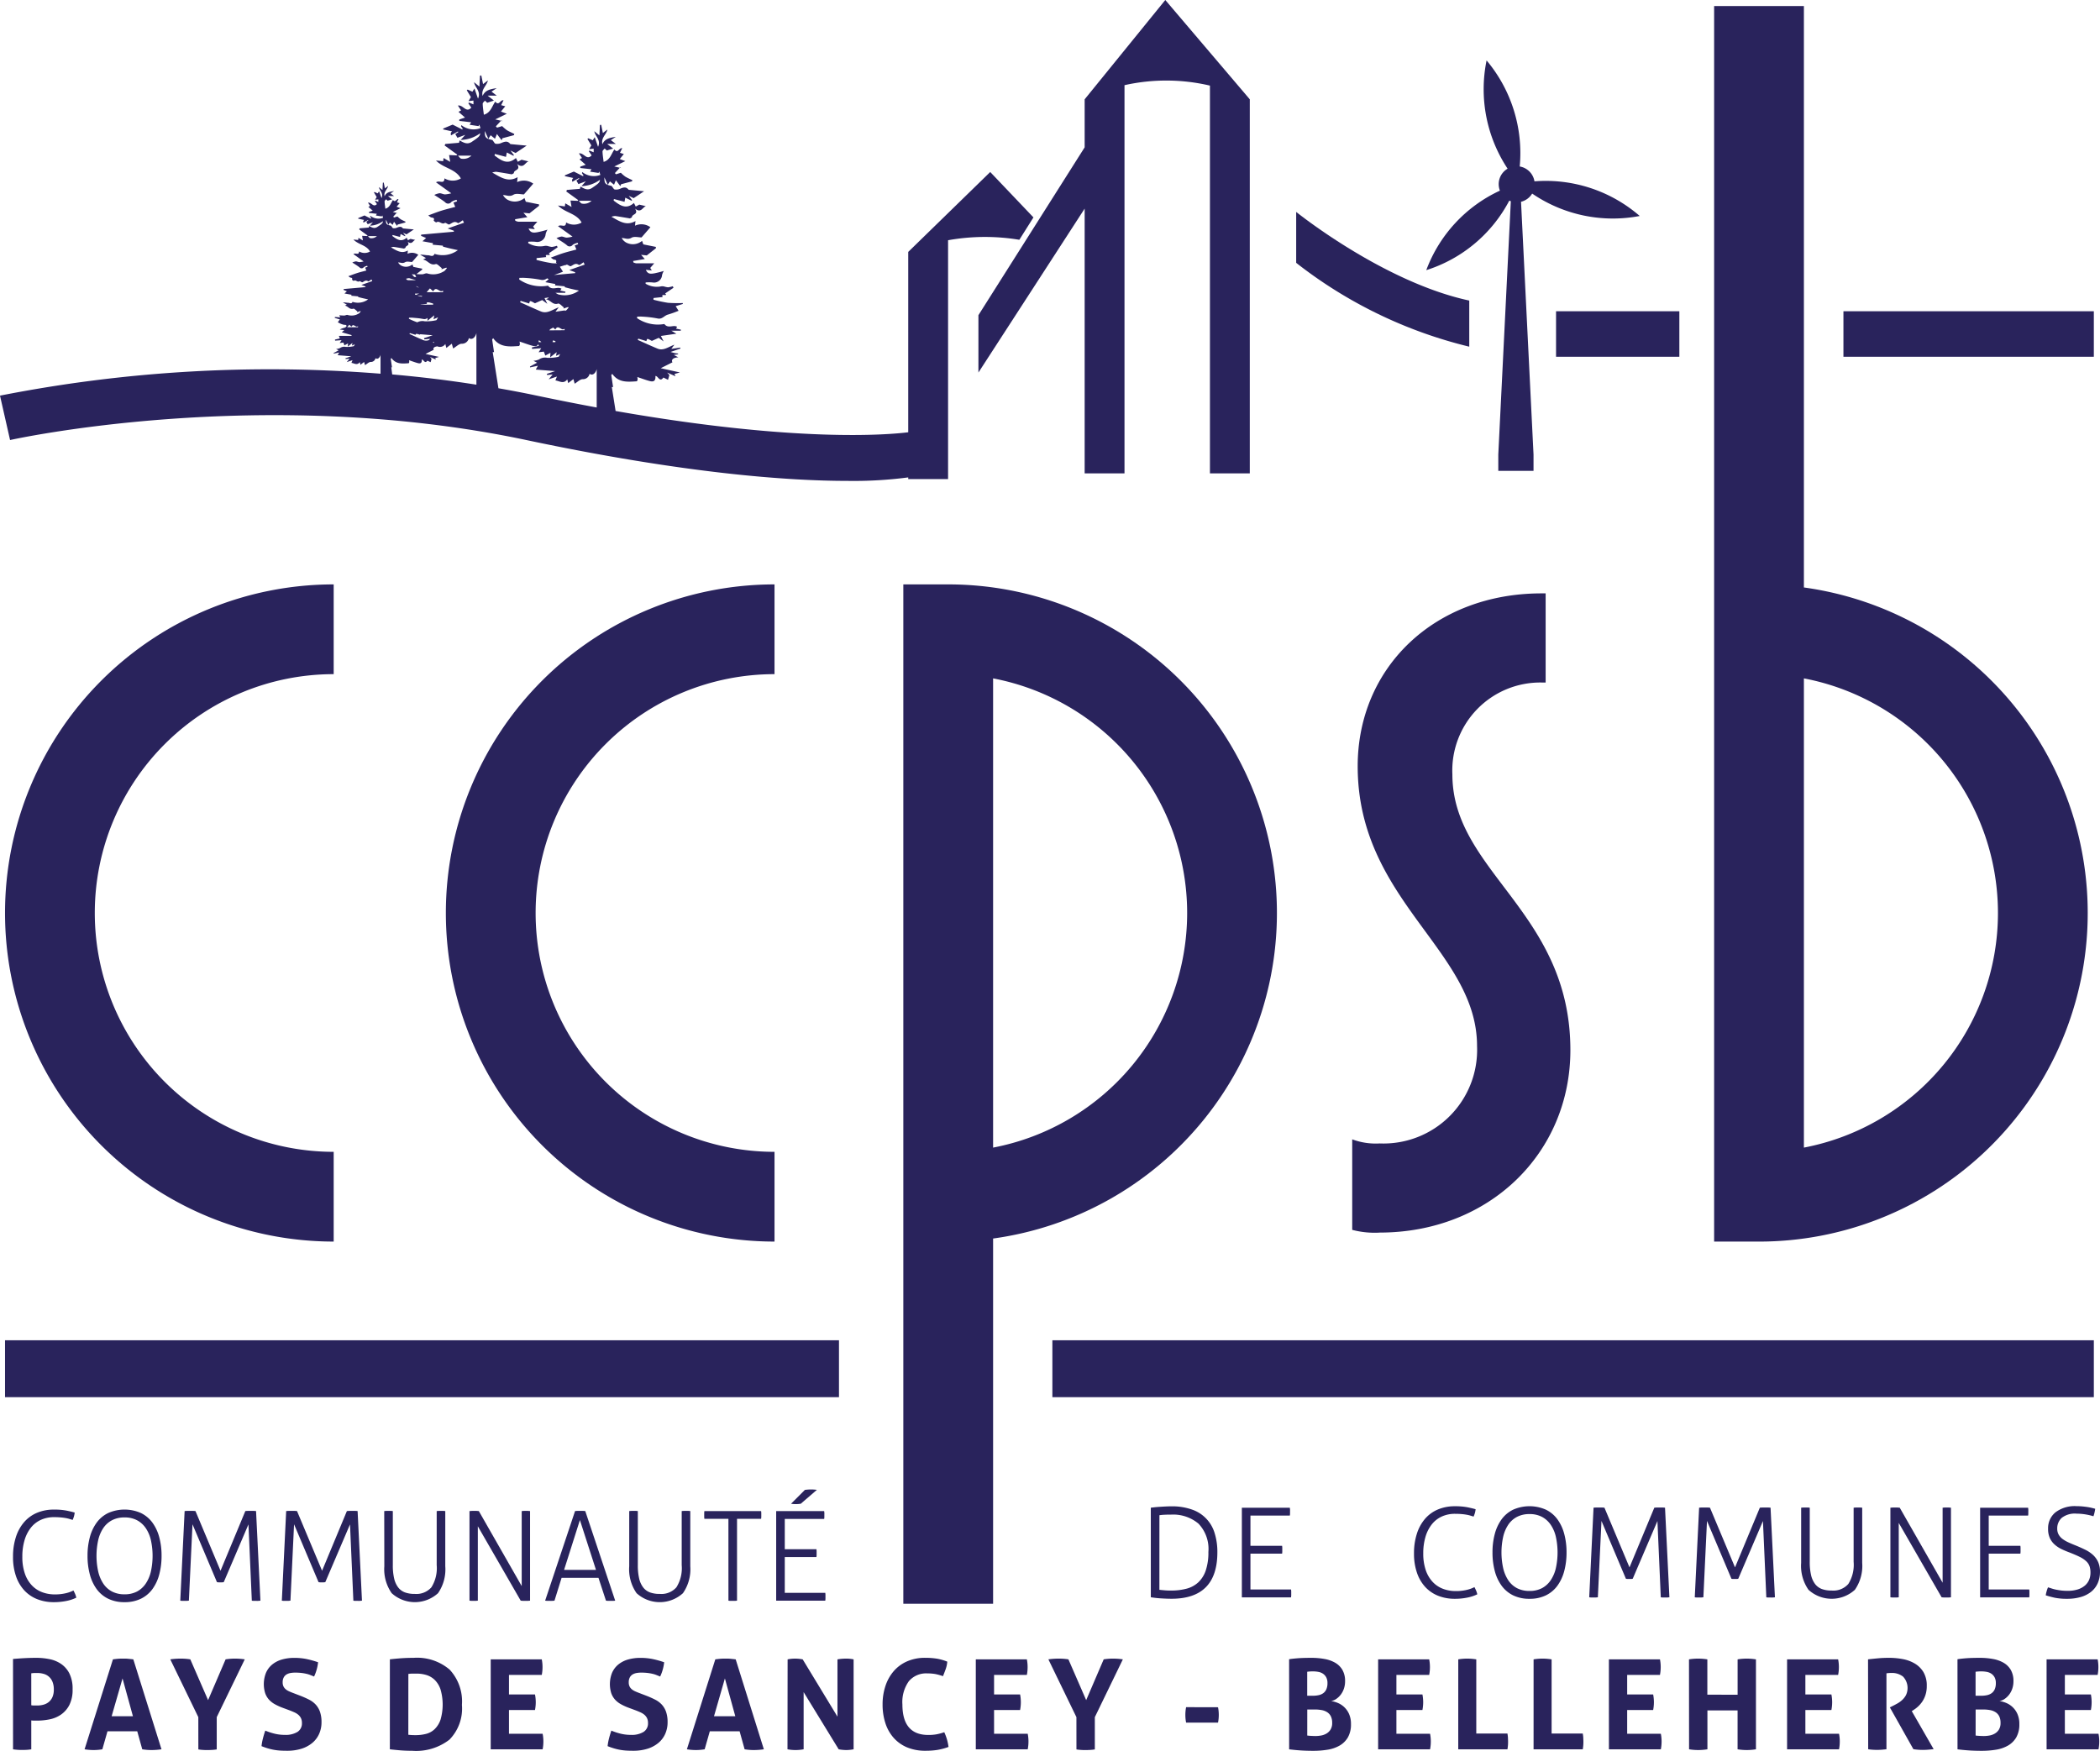 <?xml version="1.0" encoding="UTF-8"?>
<svg xmlns="http://www.w3.org/2000/svg" xmlns:xlink="http://www.w3.org/1999/xlink" id="Groupe_3301" data-name="Groupe 3301" width="136.609" height="113.918" viewBox="0 0 136.609 113.918">
  <defs>
    <clipPath id="clip-path">
      <rect id="Rectangle_86" data-name="Rectangle 86" width="136.609" height="113.918" fill="#29235c"></rect>
    </clipPath>
  </defs>
  <rect id="Rectangle_82" data-name="Rectangle 82" width="16.289" height="2.961" transform="translate(119.919 20.252)" fill="#29235c"></rect>
  <rect id="Rectangle_83" data-name="Rectangle 83" width="8.021" height="2.961" transform="translate(101.224 20.252)" fill="#29235c"></rect>
  <g id="Groupe_3300" data-name="Groupe 3300">
    <g id="Groupe_3299" data-name="Groupe 3299" clip-path="url(#clip-path)">
      <path id="Tracé_8363" data-name="Tracé 8363" d="M48.917,11.76l-.023.025.1.022-.073-.047" transform="translate(-16.304 -3.921)" fill="#29235c"></path>
      <path id="Tracé_8364" data-name="Tracé 8364" d="M60.508,16.339l-.022.023.091.021-.069-.045" transform="translate(-20.169 -5.448)" fill="#29235c"></path>
      <path id="Tracé_8365" data-name="Tracé 8365" d="M38.738,20.753l-.015.017.064.015-.049-.031" transform="translate(-12.912 -6.92)" fill="#29235c"></path>
      <path id="Tracé_8366" data-name="Tracé 8366" d="M64.416,13.649l-5.334,5.2V30.583c-1.275.159-7.235.687-19.036-1.384L39.8,27.641h.082q-.059-.39-.117-.781l.065-.076c.412.582,1,.523,1.6.482a.319.319,0,0,0,.047-.1.733.733,0,0,0-.019-.179c.3.1.555.2.82.267s.379-.037.357-.333c.182-.01.27.443.521.1l.3.149c.027-.094.051-.179.089-.313L43.4,26.7l.54.239-.063-.148.352-.1-1.246-.277.761-.383c-.1-.159.045-.307.384-.324l-.295-.153.278-.047,0-.046c-.073-.009-.145-.016-.217-.03s-.145-.038-.273-.073l.644-.222-.015-.063-.58.084.2-.272c-.4.147-.714.415-1.1.254-.432-.179-.856-.376-1.284-.565l.036-.083.529.161c.041-.185.041-.185.353-.013l.448-.2.315.232-.174-.355L44,24.17l-.328-.194h.613c0-.023.006-.046.009-.069l-.321-.069.077-.113c-.234-.164-.583.145-.832-.186a2.411,2.411,0,0,1-1.776-.38c0-.034.007-.068.011-.1.107,0,.215-.009.322,0a7.2,7.2,0,0,1,1,.119c.3.074.441-.193.676-.252a6.908,6.908,0,0,0,.692-.247l-.19-.3.465-.145v-.059a9.374,9.374,0,0,1-.968-.016,9.265,9.265,0,0,1-.942-.2l.006-.112.594-.063c-.106-.225.161-.075.227-.151l-.065-.082.542-.37-.045-.1a1.706,1.706,0,0,1-.314.071,1.643,1.643,0,0,1-.26-.057.489.489,0,0,0-.213,0,1.418,1.418,0,0,1-.984-.179L42,20.836a2.4,2.4,0,0,1,.459,0,.521.521,0,0,0,.609-.479.91.91,0,0,1,.117-.272,6.349,6.349,0,0,1-.617.157c-.2.031-.428.081-.552-.228l.384.041-.1-.165.259-.3c-.458,0-.815,0-1.172,0a.634.634,0,0,1-.187-.062c0-.03-.009-.06-.013-.09l.759-.127-.243-.273.371.039.592-.466v-.089l-.816-.164-.083-.229a.928.928,0,0,1-1.051.1.752.752,0,0,1-.273-.285c.229,0,.4.127.645-.02.171-.1.455-.019.646-.019l.576-.664a.992.992,0,0,0-1-.1c.011-.119.018-.189.029-.3-.6.34-1.044.006-1.566-.281a.915.915,0,0,1,.241-.048c.312.045.622.1.933.151.009,0,.021.011.027.008.048-.029.135-.059.136-.089,0-.209.454-.152.2-.553.4.324.485-.093.708-.158l-.431-.1-.231.127-.117-.234c-.513.452-.916.149-1.32-.157l.018-.1.689.181.052-.27.406.2.033-.037-.216-.283.319.153L41.9,14.9l-1-.093c-.149-.176-.273-.2-.585-.058a.618.618,0,0,1-.33.036c-.055-.009-.1-.108-.2-.231-.412-.088-.471-.147-.469-.557l.221.483.141-.219.266.215.12-.291.291.386c.016-.042.033-.084.049-.126l.711-.189c.007-.025.014-.05.021-.075-.153-.076-.311-.143-.457-.23a2.421,2.421,0,0,1-.293-.253l-.315.1L40,13.719l.319-.347-.358-.083.717-.348-.361-.136.265-.326L40.33,12.4l.146-.3c-.207-.043-.273.372-.51.082-.207.3-.281.69-.7.808-.027-.233-.065-.456-.071-.68,0-.063.09-.129.139-.193l.141.133.411-.126-.386-.3h.563l-.327-.25.323-.213c-.406.065-.719.119-.871.482-.1-.417.247-.616.329-.96l-.3.228-.109-.534-.08.011c-.011.212-.023.424-.037.677l-.329-.269c.053.337.447.555.243,1.014-.079-.228-.141-.407-.217-.627l-.127.2-.294-.129-.053.044.255.419-.15.247.3-.034v.235l-.274-.113-.043.044.185.269c-.331.357-.5-.187-.826-.127l.2.3-.161.089.4.351-.352.121c0,.029,0,.059,0,.089l.731.083-.094.155.551.085.047-.091.073.217a1.2,1.2,0,0,1-1.176-.185l-.025.068.1.15-.024.05-.6-.3-.576.24-.014.057.555.122a.393.393,0,0,0-.06.069.193.193,0,0,0,0,.175l.418-.236.031.031-.189.128.13.228.485-.181-.283.314a2.113,2.113,0,0,0,1.2-.412c-.007.183-.124.263-.5.521-.289.2-.506.066-.768-.078-.017.075-.03.129-.034.145l-.845.072-.045.1.781.564-.041.047-.465-.021.069.419-.409-.237c-.009.074-.016.125-.025.2L36.3,15.83c.464.481,1.2.5,1.535,1.107a.986.986,0,0,1-1.009-.007c-.02.4-.308.091-.523.245l.942.677a2.02,2.02,0,0,1-.377.067c-.115,0-.231-.073-.345-.071a1.223,1.223,0,0,0-.324.106c.224.148.458.282.667.448a.249.249,0,0,0,.393-.017.95.95,0,0,1,.319-.13c.011.031.022.063.033.094l-.225.077c.031.073.06.143.111.267-.291.079-.575.146-.852.233s-.53.19-.814.293c.052.038.1.068.139.1.073.061.281-.005.2.213,0,.008.029.037.065.063-.114,0-.228,0-.341-.015a9.722,9.722,0,0,1-.993-.212l.006-.117.627-.067c-.112-.237.169-.079.239-.159l-.069-.087.571-.389c-.015-.035-.031-.07-.047-.1a1.778,1.778,0,0,1-.331.075,1.66,1.66,0,0,1-.274-.061.523.523,0,0,0-.225,0,1.5,1.5,0,0,1-1.038-.188c0-.029.006-.059.009-.088a2.5,2.5,0,0,1,.485.006.549.549,0,0,0,.641-.506.973.973,0,0,1,.123-.287,6.652,6.652,0,0,1-.65.166c-.211.033-.451.085-.582-.24l.405.043-.109-.174.273-.312c-.483,0-.859,0-1.236,0a.684.684,0,0,1-.2-.066l-.014-.095.8-.133L34.05,16.3l.391.04.624-.491v-.093l-.86-.173c-.009-.025-.044-.119-.088-.241a.981.981,0,0,1-1.108.106.8.8,0,0,1-.288-.3c.241,0,.423.134.681-.021.18-.109.479-.021.681-.021l.607-.7a1.046,1.046,0,0,0-1.05-.1c.012-.125.019-.2.031-.321-.631.359-1.1.006-1.65-.3a.968.968,0,0,1,.254-.051c.329.047.655.105.983.16.01,0,.023.011.029.008.051-.03.143-.061.143-.094,0-.22.479-.16.206-.583.426.341.511-.1.747-.166l-.455-.109-.243.135-.123-.247c-.541.477-.966.156-1.391-.165.007-.034.013-.067.019-.1l.725.191c.016-.081.032-.165.055-.285l.428.212.035-.039-.227-.3.335.161.719-.481-1.058-.1c-.157-.186-.288-.207-.617-.061a.658.658,0,0,1-.348.038c-.058-.009-.1-.113-.206-.243-.435-.093-.5-.155-.494-.586l.233.509.148-.232.281.227.127-.307.307.407.052-.133.749-.2c.007-.026.015-.053.023-.079-.161-.08-.327-.151-.482-.243a2.689,2.689,0,0,1-.309-.267l-.332.1-.079-.083.337-.366-.378-.087.755-.367-.38-.143.279-.343L32.6,9.3l.154-.317c-.218-.046-.287.391-.537.086-.218.313-.3.727-.741.852-.029-.246-.069-.481-.075-.717,0-.066.095-.135.146-.2l.149.14L32.13,9l-.407-.32h.593l-.344-.263.341-.225c-.428.069-.758.127-.918.508-.107-.439.26-.649.346-1.011l-.317.24c-.037-.183-.075-.373-.114-.563l-.085.011c-.012.224-.025.447-.039.714l-.347-.285c.056.356.471.586.256,1.069l-.229-.661-.135.209-.31-.137-.055.047.269.441-.158.261L30.8,9v.248l-.289-.119-.046.047.195.284c-.349.377-.524-.2-.871-.133l.207.313-.17.094.423.371-.371.127v.094l.771.087-.1.163.581.089c.017-.032.033-.063.049-.1.025.075.051.151.077.229a1.265,1.265,0,0,1-1.24-.195l-.027.071.109.159-.025.053-.628-.317-.607.253c0,.02-.01.04-.015.059l.585.129a.382.382,0,0,0-.063.072.208.208,0,0,0,0,.184l.441-.249.032.033-.2.135.138.241.511-.191-.3.331a2.224,2.224,0,0,0,1.27-.435c-.007.193-.131.277-.531.55-.3.207-.533.07-.809-.083l-.036.153-.891.076-.047.1.823.595-.043.05-.49-.023c.026.157.044.267.073.443l-.431-.249c-.01.077-.017.131-.027.206l-.466-.043c.489.507,1.264.532,1.618,1.166a1.04,1.04,0,0,1-1.064-.007c-.021.417-.325.1-.552.259l.993.714a2.16,2.16,0,0,1-.4.071c-.121,0-.243-.077-.364-.075a1.247,1.247,0,0,0-.341.111c.236.156.483.3.7.472a.262.262,0,0,0,.413-.018,1,1,0,0,1,.335-.137l.035.1-.237.081.117.281c-.307.083-.606.154-.9.246s-.559.2-.858.309c.055.04.1.071.146.107.078.064.3-.005.21.225-.007.018.153.135.172.121.195-.146.353.177.557.032.048-.033.221.131.289.1.182-.082.319-.253.555-.089.044.031.212-.117.323-.182l.073.161-1.058.373.4.148c0,.021,0,.043.005.063l-2.128.189-.012.08.33.141-.237.211.685.125-.023.1.662.061s.015.065.015.066c.179.045.318.083.458.116.165.039.331.073.506.111a1.664,1.664,0,0,1-1.518.24c-.095.235-.281.093-.413.092-.168,0-.336-.05-.523-.035l.379.214-.191.1c.317.05.455.416.829.294.092-.03.259.169.391.263l-.022.077.317-.11.036.042c-.071.072-.129.179-.215.211a1.319,1.319,0,0,1-1.058.128c-.085-.037-.22.051-.333.055a3.338,3.338,0,0,1-.376-.016L27.463,20v-.062l-.574-.116-.059-.161a.654.654,0,0,1-.74.071.527.527,0,0,1-.193-.2c.161,0,.282.089.455-.014.12-.073.319-.014.455-.014l.405-.467a.7.7,0,0,0-.7-.068c.008-.083.013-.133.021-.215-.421.24-.735,0-1.1-.2a.646.646,0,0,1,.17-.034c.219.032.438.071.657.107.007,0,.015.008.019.005.034-.02.1-.041.1-.063,0-.147.319-.107.137-.389.285.228.341-.066.5-.111L26.7,18l-.163.09-.082-.165c-.361.318-.645.1-.929-.111,0-.023.009-.045.013-.067l.485.127c.01-.054.021-.109.037-.19l.286.142.023-.027-.152-.2.224.107.481-.321-.707-.065c-.1-.124-.193-.138-.412-.041a.436.436,0,0,1-.232.026c-.039-.006-.068-.076-.138-.163-.29-.062-.331-.1-.33-.391.049.105.1.206.156.339l.1-.155.187.151.085-.2.2.271c.011-.029.023-.059.035-.089l.5-.133c.005-.017.01-.035.015-.053-.108-.053-.219-.1-.322-.162a1.813,1.813,0,0,1-.206-.178l-.221.067-.053-.055.225-.245-.252-.058.5-.245-.254-.1L26,15.679l-.177-.057.1-.212c-.146-.03-.193.262-.359.058-.145.209-.2.485-.495.569-.019-.164-.046-.321-.051-.479,0-.045.063-.091.1-.136l.1.094.289-.089-.271-.213h.4l-.23-.176.228-.15c-.286.046-.507.084-.613.339-.072-.293.173-.433.231-.675l-.212.16c-.025-.122-.051-.249-.077-.376l-.056.007c-.008.149-.017.3-.027.477l-.231-.19c.037.238.315.391.171.714L24.66,14.9l-.09.139-.207-.091-.037.031.179.3-.105.173.213-.023v.166l-.193-.08-.031.031.13.189c-.233.251-.35-.131-.581-.089l.138.209-.113.063.283.247L24,16.249c0,.021,0,.042,0,.063l.515.058-.066.109.388.06.033-.064.051.153a.843.843,0,0,1-.828-.13l-.018.048.073.105-.017.035-.419-.211-.405.169-.01.04.391.086a.265.265,0,0,0-.042.048.139.139,0,0,0,0,.123l.295-.167.021.022-.133.09.091.161.341-.128-.2.221a1.491,1.491,0,0,0,.849-.29c0,.129-.087.185-.355.367-.2.139-.356.047-.54-.055-.013.053-.021.091-.024.1l-.595.051-.031.07.549.4-.029.033-.327-.015.049.3-.288-.167c-.007.052-.011.088-.018.138l-.311-.029c.327.338.845.355,1.08.779a.7.7,0,0,1-.711-.005c-.014.278-.217.064-.368.173l.663.477a1.4,1.4,0,0,1-.265.047c-.081,0-.163-.051-.243-.05a.852.852,0,0,0-.228.075c.158.1.323.2.47.315a.176.176,0,0,0,.277-.012.672.672,0,0,1,.223-.091l.024.066-.159.055.079.187c-.205.056-.4.1-.6.165s-.373.133-.573.205c.037.027.069.048.1.072.052.043.2,0,.14.15,0,.012.1.091.115.081.13-.1.236.119.372.022.032-.023.148.088.193.067.121-.055.213-.169.371-.059.029.021.142-.078.216-.122l.049.107-.706.249.266.1,0,.043-1.42.125-.008.054.22.094-.158.141.457.083-.015.064.442.041.011.044c.119.031.212.056.305.077.111.026.222.049.338.075a1.112,1.112,0,0,1-1.014.16c-.063.157-.187.062-.276.061-.112,0-.224-.033-.349-.023l.253.143-.128.064c.212.034.3.278.553.2.061-.02.173.113.261.176l-.015.052.211-.074.024.028c-.047.049-.086.12-.143.141a.882.882,0,0,1-.707.086c-.057-.025-.147.034-.222.037-.1,0-.207-.009-.325-.017l.062.136-.342-.026c-.005.02-.01.04-.015.06l.333.1-.132.18a1.158,1.158,0,0,0,.411.171c.091,0,.145,0,.157.078,0,.03-.072.092-.122.109a1.211,1.211,0,0,0-.318.118l.292.037-.16.144.632.182c0,.016,0,.032,0,.049h-.824l.064.169-.317.073c0,.024.006.047.009.071l.418-.032-.12.185.241-.029.065.182.234-.127c0,.065-.006.12-.011.206l.3-.236c-.011.057-.019.1-.033.169l.194-.086c-.041.066-.058.125-.083.129a1.859,1.859,0,0,1-.518.045.469.469,0,0,0-.369.076.819.819,0,0,1-.255.062l.165.088-.323.172v.041l.359-.074-.1.175.888.073-.381.127.014.051.252-.023-.18.221.376-.126-.072.177c.189.026.372.183.544-.049l.043.173.238-.184c.016.059.031.112.058.208.132-.079.247-.2.365-.207a.307.307,0,0,0,.318-.247c.128.1.273-.012.327-.215v1.226A90.667,90.667,0,0,0,0,28.2l.655,2.889c.163-.037,16.424-3.625,33.584,0,10.332,2.186,17.032,2.658,20.893,2.658a27.253,27.253,0,0,0,3.95-.227v.11h2.592V18.088a13.639,13.639,0,0,1,4.636-.029l.918-1.456ZM22.583,23.75l.139-.162.141.128c.131-.265.279.1.425-.039,0,.025,0,.049,0,.073Zm1.5-5.8c-.055-.005-.1-.085-.151-.131h.587a.507.507,0,0,1-.436.131m13.567-2.43h.834a.72.72,0,0,1-.62.186c-.077-.008-.144-.121-.214-.186m-1.031,4.611-.2-.32.323-.1a.173.173,0,0,0,.114-.033c.045-.032.209.125.275.1.172-.078.3-.24.526-.083.042.029.2-.111.307-.173l.07.153-1,.353.378.141c0,.02,0,.04.005.06l-1.381.122c.2-.063.4-.143.586-.213m-2.834.4c.113,0,.227-.009.339,0a7.57,7.57,0,0,1,1.054.125.476.476,0,0,0,.405-.095l.114.049-.225.2.65.119-.021.091.628.059s.014.061.015.062c.17.043.3.079.434.111.157.037.315.069.48.105a1.563,1.563,0,0,1-1.36.244l-.173-.1h.646l.009-.073-.338-.072.081-.119c-.246-.173-.614.152-.877-.2a2.535,2.535,0,0,1-1.872-.4c0-.035.008-.071.011-.107m1.942,3.414.069-.08.189-.1.139.127c.187-.377.4.141.6-.055l0,.1Zm.4.7,0,.069h-.188c.009-.034.021-.075.033-.115l.159.046m0-1.91.213-.287c-.422.155-.753.437-1.161.268-.455-.189-.9-.4-1.354-.6l.038-.087.557.169c.043-.2.043-.2.372-.013l.473-.21.333.245-.184-.374.242-.035.039.022-.182.092c.3.047.431.395.786.279.087-.029.246.16.371.249l-.021.074.3-.1.035.039c-.067.069-.123.171-.2.2l-.033.013-.008-.033-.612.088m-.544,1.979h0m-.373,0h-.181a.733.733,0,0,0,0-.111c.067,0,.121.053.176.111m-5.2-11.936c-.081-.008-.151-.127-.225-.2h.879a.758.758,0,0,1-.653.2m-2.045,8.442.211.191c.2-.4.419.148.637-.059,0,.037,0,.073,0,.111H27.755l.208-.243M27.6,24.539l.377-.035-.063.077a.5.5,0,0,1-.378.007c-.3-.126-.6-.265-.9-.4l.025-.058.372.113a.587.587,0,0,1,.017-.062l.157.013.075.04.065-.029.452.037.02.015-.007-.014.339.028-.569.19c.007.025.014.051.021.077m.647.164-.025.062-.086-.024.111-.038M27.6,23.356a.719.719,0,0,0-.456.072A4.96,4.96,0,0,1,26.6,23.2l.008-.071c.075,0,.151-.006.226,0,.213.021.428.031.635.073l0,.008.011-.006c.018,0,.037,0,.055.009a.325.325,0,0,0,.279-.069c0,.054-.006.111-.009.184l.447-.354c-.017.085-.029.149-.049.254L28.5,23.1c-.061.1-.087.187-.125.193a2.8,2.8,0,0,1-.776.067m.177-1.13c-.064-.135.059-.083.127-.1l.273.079,0,.072h-.815v-.009l.419-.045m-.307-.506-.045.041a1.23,1.23,0,0,1-.285-.083l.33.042m-.4-.071c-.025-.01-.049-.021-.075-.029,0-.019,0-.039.005-.059.089,0,.179-.007.266,0a1.052,1.052,0,0,0-.2.088m.185-.489a.229.229,0,0,1-.191-.093,1.993,1.993,0,0,0,.191.093M27,20.322l.075.164-.131-.01-.156-.176.213.022m-.4.231.444.129-.006.009c-.165,0-.32,0-.469,0a.46.46,0,0,1-.131-.043c0-.021-.006-.043-.009-.063l.172-.029m-1.148,5.8H25.5l-.082-.55.045-.054c.291.41.7.368,1.126.339a.226.226,0,0,0,.033-.067.519.519,0,0,0-.013-.127c.21.069.391.139.577.188s.266-.026.251-.235c.128-.007.19.311.366.074l.209.1c.019-.066.036-.126.063-.221l-.1-.119.38.168-.044-.1.247-.071-.877-.195.535-.27c-.067-.106.026-.2.238-.223a.41.41,0,0,0,.516-.155c.023.095.039.159.065.259l.356-.276.087.311c.2-.119.369-.3.548-.309a.46.46,0,0,0,.476-.37c.191.146.409-.018.489-.323v3.357c-1.86-.292-3.691-.511-5.478-.667Zm6.971,1.373-.373-2.362h.086q-.062-.412-.123-.824l.068-.08c.435.613,1.053.551,1.686.507a.316.316,0,0,0,.049-.1.792.792,0,0,0-.02-.189c.315.1.585.209.865.281.193.051.3.008.347-.114l.043.113-.451.1c0,.033.009.067.013.1l.594-.046-.171.263.342-.042c.027.077.055.155.093.259l.333-.181c0,.092-.009.171-.015.293l.424-.335c-.015.081-.027.141-.047.241l.276-.122c-.059.093-.083.178-.119.183a2.617,2.617,0,0,1-.736.063.666.666,0,0,0-.523.109,1.2,1.2,0,0,1-.363.087l.235.125-.459.245v.058l.511-.105-.137.248,1.261.1-.541.18.02.073.358-.033-.256.313.534-.179-.1.251c.268.037.529.261.773-.07.022.09.037.151.061.246l.337-.262c.024.085.045.159.083.3.188-.113.351-.287.519-.294a.437.437,0,0,0,.452-.351c.181.139.388-.017.463-.307v2.5q-1.885-.348-3.956-.784c-.816-.173-1.626-.325-2.434-.467" transform="translate(0 -2.457)" fill="#29235c"></path>
      <path id="Tracé_8367" data-name="Tracé 8367" d="M146.081,14.561a9.3,9.3,0,0,0,7,1.46,9.323,9.323,0,0,0-6.847-2.254,1.172,1.172,0,0,0-.959-.967,9.371,9.371,0,0,0-2.156-6.9,9.355,9.355,0,0,0,1.368,7.044,1.161,1.161,0,0,0-.5,1.428,9.259,9.259,0,0,0-4.791,5.174,9.249,9.249,0,0,0,5.4-4.524c.033.015.066.026.1.038l-.815,16.484v1.061h2.292V31.547l-.813-16.45a1.169,1.169,0,0,0,.725-.535" transform="translate(-46.414 -1.968)" fill="#29235c"></path>
      <rect id="Rectangle_84" data-name="Rectangle 84" width="67.749" height="3.702" transform="translate(68.459 87.207)" fill="#29235c"></rect>
      <rect id="Rectangle_85" data-name="Rectangle 85" width="54.25" height="3.702" transform="translate(0.327 87.207)" fill="#29235c"></rect>
      <path id="Tracé_8368" data-name="Tracé 8368" d="M21.871,99.808a21.38,21.38,0,1,1,0-42.76v5.84a15.54,15.54,0,1,0,0,31.081Z" transform="translate(-0.164 -19.023)" fill="#29235c"></path>
      <path id="Tracé_8369" data-name="Tracé 8369" d="M94,123.374h-5.84V57.048h2.919A21.381,21.381,0,0,1,94,99.61Zm0-60.211V93.694a15.542,15.542,0,0,0,0-30.531" transform="translate(-29.397 -19.023)" fill="#29235c"></path>
      <path id="Tracé_8370" data-name="Tracé 8370" d="M170.209,80.983H167.29V.592h5.84V38.421a21.381,21.381,0,0,1-2.92,42.562m2.92-36.646V74.868a15.542,15.542,0,0,0,0-30.531" transform="translate(-55.783 -0.197)" fill="#29235c"></path>
      <path id="Tracé_8371" data-name="Tracé 8371" d="M133.753,99.517a5.774,5.774,0,0,1-1.784-.179v-5.89a4.356,4.356,0,0,0,1.784.267,6.092,6.092,0,0,0,6.337-6.337c0-6.248-7.765-9.462-7.765-18.208,0-6.426,5-11.246,11.96-11.246h.267v5.8h-.267a5.724,5.724,0,0,0-5.8,5.981c0,6.337,7.676,8.925,7.676,17.939,0,6.694-5.266,11.871-12.407,11.871" transform="translate(-44.005 -19.315)" fill="#29235c"></path>
      <path id="Tracé_8372" data-name="Tracé 8372" d="M64.893,99.808a21.38,21.38,0,0,1,0-42.76v5.84a15.54,15.54,0,0,0,0,31.081Z" transform="translate(-14.509 -19.023)" fill="#29235c"></path>
      <path id="Tracé_8373" data-name="Tracé 8373" d="M137.759,26.455v3A29.525,29.525,0,0,1,126.5,24V20.687s5.661,4.565,11.261,5.768" transform="translate(-42.181 -6.898)" fill="#29235c"></path>
      <path id="Tracé_8374" data-name="Tracé 8374" d="M107.646,0,102.4,6.462V9.587l-6.911,10.92v3.734L102.4,13.574V30.8h2.592V5.542a12.441,12.441,0,0,1,5.558.028V30.8h2.592V6.462Z" transform="translate(-31.841)" fill="#29235c"></path>
      <path id="Tracé_8375" data-name="Tracé 8375" d="M5.2,152.624c.043.081.081.159.113.235a1.2,1.2,0,0,1,.073.235,2.642,2.642,0,0,1-.657.215,4.044,4.044,0,0,1-.8.077,2.917,2.917,0,0,1-1.082-.194,2.3,2.3,0,0,1-.839-.568,2.588,2.588,0,0,1-.543-.924,3.781,3.781,0,0,1-.195-1.264,4.1,4.1,0,0,1,.191-1.3A2.779,2.779,0,0,1,2,148.169a2.272,2.272,0,0,1,.835-.6,2.8,2.8,0,0,1,1.1-.207,4.147,4.147,0,0,1,.851.073q.341.073.495.121a1.405,1.405,0,0,1-.045.243,2.49,2.49,0,0,1-.085.235l-.215-.065a2.1,2.1,0,0,0-.247-.057c-.092-.017-.2-.03-.32-.041s-.263-.017-.425-.017a2.048,2.048,0,0,0-.86.175,1.769,1.769,0,0,0-.649.507,2.4,2.4,0,0,0-.413.811,3.724,3.724,0,0,0-.146,1.086,3.285,3.285,0,0,0,.162,1.086,2.111,2.111,0,0,0,.45.766,1.788,1.788,0,0,0,.673.45,2.322,2.322,0,0,0,.831.146,3.006,3.006,0,0,0,.693-.073,2.154,2.154,0,0,0,.523-.186" transform="translate(-0.423 -49.138)" fill="#29235c"></path>
      <path id="Tracé_8376" data-name="Tracé 8376" d="M10.951,153.386a2.392,2.392,0,0,1-1.062-.223,2.032,2.032,0,0,1-.75-.625,2.842,2.842,0,0,1-.446-.957,4.61,4.61,0,0,1-.15-1.212,4.562,4.562,0,0,1,.15-1.208,2.849,2.849,0,0,1,.446-.953,2.03,2.03,0,0,1,.75-.624,2.636,2.636,0,0,1,2.124,0,2.03,2.03,0,0,1,.75.624,2.849,2.849,0,0,1,.446.953,4.589,4.589,0,0,1,.15,1.208,4.638,4.638,0,0,1-.15,1.212,2.842,2.842,0,0,1-.446.957,2.032,2.032,0,0,1-.75.625,2.392,2.392,0,0,1-1.062.223m0-.511a1.706,1.706,0,0,0,.811-.182,1.594,1.594,0,0,0,.567-.515,2.352,2.352,0,0,0,.337-.795,4.75,4.75,0,0,0,0-2.026,2.3,2.3,0,0,0-.337-.791,1.594,1.594,0,0,0-.567-.511,1.691,1.691,0,0,0-.811-.183,1.713,1.713,0,0,0-.815.183,1.553,1.553,0,0,0-.568.511,2.351,2.351,0,0,0-.332.791,4.75,4.75,0,0,0,0,2.026,2.4,2.4,0,0,0,.332.795,1.553,1.553,0,0,0,.568.515,1.728,1.728,0,0,0,.815.182" transform="translate(-2.849 -49.138)" fill="#29235c"></path>
      <path id="Tracé_8377" data-name="Tracé 8377" d="M17.876,147.5a1.378,1.378,0,0,1,.154-.012c.07,0,.135,0,.195,0s.124,0,.195,0,.124.007.162.012l1.629,3.883,1.614-3.883a1.427,1.427,0,0,1,.158-.012c.073,0,.137,0,.191,0s.116,0,.187,0,.124.007.162.012l.284,5.829q-.057.007-.13.012t-.146,0q-.081,0-.158,0t-.126-.012l-.219-4.962-1.605,3.753a.4.4,0,0,1-.114.017h-.223a.379.379,0,0,1-.109-.017l-1.589-3.761-.235,4.97c-.039,0-.081.009-.13.012s-.1,0-.146,0-.107,0-.158,0-.093-.007-.126-.012Z" transform="translate(-5.866 -49.179)" fill="#29235c"></path>
      <path id="Tracé_8378" data-name="Tracé 8378" d="M27.787,147.5a1.378,1.378,0,0,1,.154-.012c.07,0,.135,0,.195,0s.124,0,.195,0,.124.007.162.012l1.629,3.883,1.614-3.883a1.427,1.427,0,0,1,.158-.012c.073,0,.137,0,.191,0s.116,0,.187,0,.124.007.162.012l.284,5.829q-.057.007-.13.012t-.146,0q-.081,0-.158,0t-.126-.012l-.219-4.962-1.605,3.753a.4.4,0,0,1-.114.017H30a.379.379,0,0,1-.109-.017L28.3,148.359l-.235,4.97c-.039,0-.081.009-.13.012s-.1,0-.146,0-.107,0-.158,0-.093-.007-.126-.012Z" transform="translate(-9.171 -49.179)" fill="#29235c"></path>
      <path id="Tracé_8379" data-name="Tracé 8379" d="M37.5,147.5q.057-.008.138-.012t.146,0q.073,0,.146,0c.049,0,.092.007.129.012v3.518a3.745,3.745,0,0,0,.085.864,1.533,1.533,0,0,0,.259.579.993.993,0,0,0,.442.329,1.8,1.8,0,0,0,.641.1,1.3,1.3,0,0,0,1.082-.429,2.34,2.34,0,0,0,.345-1.443V147.5c.037-.005.081-.009.129-.012s.1,0,.146,0,.092,0,.146,0,.1.007.137.012v3.591A2.717,2.717,0,0,1,41,152.842a2.24,2.24,0,0,1-3.015,0,2.717,2.717,0,0,1-.479-1.752Z" transform="translate(-12.505 -49.179)" fill="#29235c"></path>
      <path id="Tracé_8380" data-name="Tracé 8380" d="M45.82,147.5c.038-.005.087-.009.15-.012s.115,0,.158,0,.095,0,.154,0,.108.007.146.012l2.789,4.88V147.5c.037-.005.079-.009.125-.012s.093,0,.142,0,.091,0,.142,0,.1.007.134.012v5.829q-.049.007-.142.012t-.166,0c-.043,0-.095,0-.155,0s-.108-.007-.145-.012l-2.789-4.84v4.84q-.057.007-.126.012c-.046,0-.093,0-.141,0s-.106,0-.155,0-.089-.007-.121-.012Z" transform="translate(-15.279 -49.179)" fill="#29235c"></path>
      <path id="Tracé_8381" data-name="Tracé 8381" d="M55.149,147.5q.056-.008.154-.012t.178,0c.059,0,.121,0,.183,0s.112.007.15.012l1.946,5.829a1.262,1.262,0,0,1-.138.012q-.089,0-.17,0t-.154,0c-.054,0-.1-.007-.138-.012l-.487-1.484h-2.4l-.462,1.484q-.065.008-.15.012t-.158,0c-.054,0-.109,0-.167,0a1.2,1.2,0,0,1-.133-.012Zm1.362,3.827-1.046-3.243-1.03,3.243Z" transform="translate(-17.741 -49.179)" fill="#29235c"></path>
      <path id="Tracé_8382" data-name="Tracé 8382" d="M61.411,147.5q.057-.008.138-.012t.146,0q.073,0,.146,0c.049,0,.092.007.129.012v3.518a3.745,3.745,0,0,0,.085.864,1.533,1.533,0,0,0,.259.579.993.993,0,0,0,.442.329,1.8,1.8,0,0,0,.641.1,1.3,1.3,0,0,0,1.082-.429,2.34,2.34,0,0,0,.345-1.443V147.5c.037-.005.081-.009.129-.012s.1,0,.146,0,.092,0,.146,0,.1.007.137.012v3.591a2.717,2.717,0,0,1-.478,1.752,2.24,2.24,0,0,1-3.015,0,2.717,2.717,0,0,1-.479-1.752Z" transform="translate(-20.478 -49.179)" fill="#29235c"></path>
      <path id="Tracé_8383" data-name="Tracé 8383" d="M70.3,148.011H68.737a1.133,1.133,0,0,1-.012-.117c0-.046,0-.091,0-.134s0-.081,0-.129a1.162,1.162,0,0,1,.012-.122h3.689q.008.049.012.114c0,.043,0,.086,0,.129s0,.083,0,.134a1.159,1.159,0,0,1-.012.125H70.86v5.326c-.037.005-.081.009-.129.012s-.1,0-.146,0-.107,0-.158,0-.093-.007-.126-.012Z" transform="translate(-22.915 -49.187)" fill="#29235c"></path>
      <path id="Tracé_8384" data-name="Tracé 8384" d="M75.751,146.807h3.121c.005.033.009.071.013.117s0,.091,0,.134,0,.083,0,.133-.007.094-.013.126H76.31v1.97h2.059a1.166,1.166,0,0,1,.012.118c0,.046,0,.09,0,.133s0,.083,0,.134a1.2,1.2,0,0,1-.012.126H76.31v2.326h2.635a1.168,1.168,0,0,1,.012.118c0,.046,0,.09,0,.133s0,.083,0,.134a1.165,1.165,0,0,1-.012.125H75.751Zm1.6-.479a2.181,2.181,0,0,1-.349.025,1.753,1.753,0,0,1-.284-.025l.9-.9A2.874,2.874,0,0,1,78,145.4a3.126,3.126,0,0,1,.4.024Z" transform="translate(-25.259 -48.485)" fill="#29235c"></path>
      <path id="Tracé_8385" data-name="Tracé 8385" d="M112.312,147.134c.075-.011.169-.021.279-.033s.228-.02.353-.028.248-.015.373-.021.238-.008.341-.008a3.852,3.852,0,0,1,1.325.207,2.314,2.314,0,0,1,1.48,1.532,4.1,4.1,0,0,1,.179,1.252q0,3.023-2.983,3.023-.17,0-.364-.008t-.378-.02c-.121-.009-.235-.019-.341-.033s-.193-.025-.263-.037Zm.559,5.342c.1.011.212.021.345.033s.269.015.409.015a3.9,3.9,0,0,0,1.01-.121,1.805,1.805,0,0,0,.766-.413,1.877,1.877,0,0,0,.486-.775,3.637,3.637,0,0,0,.171-1.2,2.382,2.382,0,0,0-.644-1.844,2.558,2.558,0,0,0-1.788-.588c-.124,0-.257,0-.4.008a2.724,2.724,0,0,0-.353.032Z" transform="translate(-37.45 -49.032)" fill="#29235c"></path>
      <path id="Tracé_8386" data-name="Tracé 8386" d="M121.2,147.179h3.121c.005.033.009.071.013.117s0,.091,0,.134,0,.083,0,.134-.007.093-.013.125h-2.562v1.97h2.059a1.15,1.15,0,0,1,.012.117c0,.046,0,.091,0,.134s0,.082,0,.133a1.2,1.2,0,0,1-.012.126h-2.059V152.5H124.4a1.16,1.16,0,0,1,.012.118c0,.046,0,.091,0,.133s0,.083,0,.134a1.189,1.189,0,0,1-.012.126H121.2Z" transform="translate(-40.415 -49.077)" fill="#29235c"></path>
      <path id="Tracé_8387" data-name="Tracé 8387" d="M141.93,152.295c.043.081.081.159.113.235a1.2,1.2,0,0,1,.073.235,2.644,2.644,0,0,1-.657.215,4.043,4.043,0,0,1-.8.077,2.917,2.917,0,0,1-1.082-.194,2.3,2.3,0,0,1-.839-.568,2.588,2.588,0,0,1-.543-.924,3.779,3.779,0,0,1-.195-1.264,4.1,4.1,0,0,1,.191-1.3,2.779,2.779,0,0,1,.535-.965,2.271,2.271,0,0,1,.835-.6,2.8,2.8,0,0,1,1.1-.207,4.149,4.149,0,0,1,.851.073q.341.073.495.121a1.407,1.407,0,0,1-.045.243c-.019.065-.047.143-.085.235l-.215-.065a2.108,2.108,0,0,0-.247-.057c-.092-.017-.2-.03-.32-.041s-.263-.017-.425-.017a2.047,2.047,0,0,0-.86.175,1.769,1.769,0,0,0-.649.507,2.4,2.4,0,0,0-.413.811,3.724,3.724,0,0,0-.146,1.086,3.29,3.29,0,0,0,.162,1.086,2.111,2.111,0,0,0,.45.766,1.788,1.788,0,0,0,.673.45,2.323,2.323,0,0,0,.831.146,3.006,3.006,0,0,0,.693-.073,2.154,2.154,0,0,0,.523-.186" transform="translate(-46.016 -49.028)" fill="#29235c"></path>
      <path id="Tracé_8388" data-name="Tracé 8388" d="M148.068,153.057a2.391,2.391,0,0,1-1.062-.223,2.032,2.032,0,0,1-.75-.625,2.842,2.842,0,0,1-.446-.956,4.609,4.609,0,0,1-.15-1.212,4.56,4.56,0,0,1,.15-1.208,2.849,2.849,0,0,1,.446-.953,2.03,2.03,0,0,1,.75-.624,2.636,2.636,0,0,1,2.124,0,2.03,2.03,0,0,1,.75.624,2.848,2.848,0,0,1,.446.953,4.588,4.588,0,0,1,.15,1.208,4.638,4.638,0,0,1-.15,1.212,2.841,2.841,0,0,1-.446.956,2.032,2.032,0,0,1-.75.625,2.391,2.391,0,0,1-1.062.223m0-.511a1.705,1.705,0,0,0,.811-.182,1.594,1.594,0,0,0,.567-.515,2.353,2.353,0,0,0,.337-.794,4.75,4.75,0,0,0,0-2.026,2.3,2.3,0,0,0-.337-.791,1.593,1.593,0,0,0-.567-.511,1.69,1.69,0,0,0-.811-.183,1.712,1.712,0,0,0-.815.183,1.552,1.552,0,0,0-.568.511,2.352,2.352,0,0,0-.332.791,4.75,4.75,0,0,0,0,2.026,2.4,2.4,0,0,0,.332.794,1.553,1.553,0,0,0,.568.515,1.728,1.728,0,0,0,.815.182" transform="translate(-48.57 -49.028)" fill="#29235c"></path>
      <path id="Tracé_8389" data-name="Tracé 8389" d="M155.381,147.171a1.371,1.371,0,0,1,.155-.012c.069,0,.135,0,.194,0s.124,0,.2,0,.124.007.161.012l1.629,3.883,1.614-3.883a1.391,1.391,0,0,1,.158-.012q.11,0,.19,0c.054,0,.116,0,.187,0s.125.007.162.012l.285,5.829c-.039,0-.082.009-.131.012s-.1,0-.145,0-.107,0-.158,0-.093-.007-.127-.012l-.218-4.962-1.606,3.753a.393.393,0,0,1-.114.017h-.223a.383.383,0,0,1-.109-.017l-1.588-3.761-.235,4.97c-.039,0-.081.009-.131.012s-.1,0-.146,0-.107,0-.158,0S155.13,153,155.1,153Z" transform="translate(-51.718 -49.069)" fill="#29235c"></path>
      <path id="Tracé_8390" data-name="Tracé 8390" d="M165.683,147.171a1.37,1.37,0,0,1,.154-.012c.07,0,.135,0,.195,0s.124,0,.195,0,.124.007.162.012l1.629,3.883,1.614-3.883a1.419,1.419,0,0,1,.158-.012c.073,0,.137,0,.191,0s.116,0,.187,0,.124.007.162.012l.284,5.829q-.057.007-.13.012t-.146,0q-.081,0-.158,0t-.126-.012l-.219-4.962-1.605,3.753a.4.4,0,0,1-.114.017h-.223a.379.379,0,0,1-.109-.017l-1.589-3.761-.235,4.97c-.039,0-.081.009-.13.012s-.1,0-.146,0-.107,0-.158,0-.093-.007-.126-.012Z" transform="translate(-55.152 -49.069)" fill="#29235c"></path>
      <path id="Tracé_8391" data-name="Tracé 8391" d="M175.785,147.171q.057-.008.138-.012t.146,0q.073,0,.146,0c.049,0,.092.007.129.012v3.518a3.745,3.745,0,0,0,.085.864,1.533,1.533,0,0,0,.259.579.993.993,0,0,0,.442.329,1.8,1.8,0,0,0,.641.1,1.3,1.3,0,0,0,1.082-.429,2.34,2.34,0,0,0,.345-1.443v-3.518c.037-.005.081-.009.129-.012s.1,0,.146,0,.092,0,.146,0,.1.007.137.012v3.591a2.717,2.717,0,0,1-.478,1.751,2.24,2.24,0,0,1-3.015,0,2.717,2.717,0,0,1-.479-1.751Z" transform="translate(-58.616 -49.069)" fill="#29235c"></path>
      <path id="Tracé_8392" data-name="Tracé 8392" d="M184.493,147.171c.038-.005.087-.009.15-.012s.115,0,.158,0,.095,0,.154,0,.108.007.146.012l2.789,4.88v-4.88c.037-.005.079-.009.125-.012s.093,0,.142,0,.091,0,.142,0,.1.007.134.012V153q-.049.007-.142.012t-.166,0c-.043,0-.095,0-.155,0s-.108-.007-.145-.012l-2.789-4.84V153q-.057.007-.126.012c-.046,0-.093,0-.141,0s-.106,0-.155,0-.089-.007-.121-.012Z" transform="translate(-61.519 -49.069)" fill="#29235c"></path>
      <path id="Tracé_8393" data-name="Tracé 8393" d="M193.25,147.179h3.121c.005.033.009.071.013.117s0,.091,0,.134,0,.083,0,.134-.007.093-.013.125h-2.562v1.97h2.059a1.152,1.152,0,0,1,.012.117c0,.046,0,.091,0,.134s0,.082,0,.133a1.2,1.2,0,0,1-.012.126h-2.059V152.5h2.635a1.159,1.159,0,0,1,.012.118c0,.046,0,.091,0,.133s0,.083,0,.134a1.188,1.188,0,0,1-.012.126H193.25Z" transform="translate(-64.439 -49.077)" fill="#29235c"></path>
      <path id="Tracé_8394" data-name="Tracé 8394" d="M199.8,152.311c.076.021.154.045.235.073a2.617,2.617,0,0,0,.271.073c.1.021.212.04.337.057a3.4,3.4,0,0,0,.43.024,2.11,2.11,0,0,0,.669-.093,1.34,1.34,0,0,0,.462-.251.993.993,0,0,0,.272-.373,1.207,1.207,0,0,0,.089-.467,1.268,1.268,0,0,0-.061-.417.827.827,0,0,0-.211-.32,1.7,1.7,0,0,0-.413-.28c-.176-.089-.4-.185-.661-.288-.189-.07-.369-.145-.539-.227a1.859,1.859,0,0,1-.45-.3,1.277,1.277,0,0,1-.308-.417,1.435,1.435,0,0,1-.114-.609,1.331,1.331,0,0,1,.475-1.062,2.073,2.073,0,0,1,1.382-.405c.119,0,.239.005.361.016s.235.025.341.041.2.035.291.057.161.041.215.057c-.011.081-.025.164-.045.247a1.941,1.941,0,0,1-.069.239,3.885,3.885,0,0,0-1.1-.17,1.383,1.383,0,0,0-.964.275.919.919,0,0,0-.292.7.773.773,0,0,0,.089.381.914.914,0,0,0,.247.284,1.986,1.986,0,0,0,.377.223q.219.1.471.2.34.138.636.284a2.146,2.146,0,0,1,.507.34,1.429,1.429,0,0,1,.332.459,1.5,1.5,0,0,1,.122.636,1.785,1.785,0,0,1-.15.75,1.5,1.5,0,0,1-.426.552,1.925,1.925,0,0,1-.673.34,3.134,3.134,0,0,1-.892.117,3.87,3.87,0,0,1-.795-.068q-.316-.07-.592-.159a1.863,1.863,0,0,1,.057-.263,2.259,2.259,0,0,1,.089-.255" transform="translate(-66.576 -49.028)" fill="#29235c"></path>
      <path id="Tracé_8395" data-name="Tracé 8395" d="M1.27,161.907q.375-.032.757-.053c.255-.013.513-.02.773-.02a4.308,4.308,0,0,1,.827.082,2.052,2.052,0,0,1,.757.305,1.662,1.662,0,0,1,.549.622,2.2,2.2,0,0,1,.212,1.034,2.169,2.169,0,0,1-.212,1.029,1.718,1.718,0,0,1-.545.623,1.987,1.987,0,0,1-.745.309,4.136,4.136,0,0,1-.81.081c-.071,0-.137,0-.2,0s-.121-.007-.175-.012v1.88c-.1.016-.2.027-.3.033s-.193.007-.285.007-.182,0-.285-.007-.209-.017-.317-.033Zm1.188,3.012a1.069,1.069,0,0,0,.183.017h.207a1.512,1.512,0,0,0,.4-.053.922.922,0,0,0,.347-.175.854.854,0,0,0,.24-.321,1.2,1.2,0,0,0,.089-.492,1.289,1.289,0,0,0-.089-.509.86.86,0,0,0-.587-.513,1.511,1.511,0,0,0-.4-.053c-.059,0-.115,0-.167,0s-.126.009-.224.02Z" transform="translate(-0.423 -53.964)" fill="#29235c"></path>
      <path id="Tracé_8396" data-name="Tracé 8396" d="M10.1,161.956c.114-.015.223-.028.326-.037s.217-.011.341-.011c.109,0,.215,0,.317.011s.217.021.342.037l1.832,5.853a4.478,4.478,0,0,1-.651.049,3.643,3.643,0,0,1-.6-.049l-.326-1.172H9.745l-.334,1.172a3.406,3.406,0,0,1-.562.049,3.593,3.593,0,0,1-.594-.049Zm1.3,3.7-.676-2.458-.708,2.458Z" transform="translate(-2.753 -53.988)" fill="#29235c"></path>
      <path id="Tracé_8397" data-name="Tracé 8397" d="M18.443,165.717l-1.824-3.761a4.924,4.924,0,0,1,.684-.048,4.03,4.03,0,0,1,.619.048l1.156,2.654,1.14-2.654a3.922,3.922,0,0,1,.619-.048,4.416,4.416,0,0,1,.627.048l-1.823,3.761v2.1a3.015,3.015,0,0,1-.309.033c-.1.005-.2.009-.293.009s-.189,0-.289-.009a2.7,2.7,0,0,1-.305-.033Z" transform="translate(-5.542 -53.988)" fill="#29235c"></path>
      <path id="Tracé_8398" data-name="Tracé 8398" d="M26.872,165.074a3.515,3.515,0,0,1-.5-.232,1.488,1.488,0,0,1-.375-.3,1.244,1.244,0,0,1-.24-.419,2,2,0,0,1,.057-1.318,1.45,1.45,0,0,1,.4-.533,1.761,1.761,0,0,1,.627-.326,2.877,2.877,0,0,1,.823-.109,3.943,3.943,0,0,1,.777.073,6.034,6.034,0,0,1,.761.212,2.889,2.889,0,0,1-.26.928l-.249-.1a1.859,1.859,0,0,0-.269-.081,2.962,2.962,0,0,0-.321-.053,3.712,3.712,0,0,0-.407-.02,1.686,1.686,0,0,0-.281.024.787.787,0,0,0-.257.09.512.512,0,0,0-.187.191.651.651,0,0,0-.073.329.588.588,0,0,0,.057.273.575.575,0,0,0,.155.187.947.947,0,0,0,.22.13q.122.053.244.1l.489.187q.309.122.562.252a1.525,1.525,0,0,1,.427.322,1.355,1.355,0,0,1,.273.464,2.017,2.017,0,0,1,.1.671,1.853,1.853,0,0,1-.151.757,1.631,1.631,0,0,1-.435.586,2.059,2.059,0,0,1-.7.383,3.067,3.067,0,0,1-.965.138q-.269,0-.481-.015a3.662,3.662,0,0,1-.4-.053,3.526,3.526,0,0,1-.379-.094c-.125-.038-.255-.083-.391-.138a3.426,3.426,0,0,1,.089-.493q.065-.256.155-.517a4.133,4.133,0,0,0,.643.208,2.83,2.83,0,0,0,.643.069,1.464,1.464,0,0,0,.805-.191.648.648,0,0,0,.293-.582.69.69,0,0,0-.069-.326.711.711,0,0,0-.179-.22,1.1,1.1,0,0,0-.248-.15c-.093-.041-.187-.081-.285-.119Z" transform="translate(-8.51 -53.964)" fill="#29235c"></path>
      <path id="Tracé_8399" data-name="Tracé 8399" d="M38.05,161.931q.342-.04.716-.068t.831-.029a3.263,3.263,0,0,1,2.34.766,3.03,3.03,0,0,1,.8,2.295,2.884,2.884,0,0,1-.813,2.263,3.54,3.54,0,0,1-2.418.724c-.277,0-.532-.009-.765-.028s-.464-.043-.692-.069Zm1.2,4.908c.049.006.111.011.187.017s.168.008.277.008a2.72,2.72,0,0,0,.7-.085,1.244,1.244,0,0,0,.557-.314,1.557,1.557,0,0,0,.375-.611,3.536,3.536,0,0,0,0-1.961,1.569,1.569,0,0,0-.375-.619,1.338,1.338,0,0,0-.541-.321,2.207,2.207,0,0,0-.647-.093c-.077,0-.165,0-.265,0a2.365,2.365,0,0,0-.265.021Z" transform="translate(-12.688 -53.964)" fill="#29235c"></path>
      <path id="Tracé_8400" data-name="Tracé 8400" d="M47.892,161.981h3.321a2.523,2.523,0,0,1,.049.5,2.6,2.6,0,0,1-.049.513H49.08v1.27h1.693a2.725,2.725,0,0,1,.049.5,2.677,2.677,0,0,1-.049.513H49.08v1.546h2.189a2.524,2.524,0,0,1,.049.5,2.6,2.6,0,0,1-.049.513H47.892Z" transform="translate(-15.97 -54.013)" fill="#29235c"></path>
      <path id="Tracé_8401" data-name="Tracé 8401" d="M60.648,165.074a3.515,3.515,0,0,1-.5-.232,1.488,1.488,0,0,1-.375-.3,1.243,1.243,0,0,1-.24-.419,2,2,0,0,1,.057-1.318,1.45,1.45,0,0,1,.4-.533,1.761,1.761,0,0,1,.627-.326,2.877,2.877,0,0,1,.823-.109,3.943,3.943,0,0,1,.777.073,6.035,6.035,0,0,1,.761.212,2.889,2.889,0,0,1-.26.928l-.249-.1a1.859,1.859,0,0,0-.269-.081,2.962,2.962,0,0,0-.321-.053,3.712,3.712,0,0,0-.407-.02,1.686,1.686,0,0,0-.281.024.787.787,0,0,0-.257.09.512.512,0,0,0-.187.191.651.651,0,0,0-.073.329.588.588,0,0,0,.057.273.575.575,0,0,0,.155.187.947.947,0,0,0,.22.13q.122.053.244.1l.489.187q.309.122.562.252a1.525,1.525,0,0,1,.427.322,1.355,1.355,0,0,1,.273.464,2.017,2.017,0,0,1,.1.671,1.853,1.853,0,0,1-.151.757,1.631,1.631,0,0,1-.435.586,2.059,2.059,0,0,1-.7.383,3.067,3.067,0,0,1-.965.138q-.269,0-.481-.015a3.662,3.662,0,0,1-.4-.053,3.525,3.525,0,0,1-.379-.094c-.125-.038-.255-.083-.391-.138a3.426,3.426,0,0,1,.089-.493q.065-.256.155-.517a4.133,4.133,0,0,0,.643.208,2.83,2.83,0,0,0,.643.069,1.464,1.464,0,0,0,.805-.191.648.648,0,0,0,.293-.582.69.69,0,0,0-.069-.326.711.711,0,0,0-.179-.22,1.1,1.1,0,0,0-.248-.15c-.093-.041-.187-.081-.285-.119Z" transform="translate(-19.773 -53.964)" fill="#29235c"></path>
      <path id="Tracé_8402" data-name="Tracé 8402" d="M68.886,161.956c.114-.015.223-.028.326-.037s.217-.011.341-.011c.109,0,.215,0,.317.011s.217.021.342.037l1.832,5.853a4.477,4.477,0,0,1-.651.049,3.643,3.643,0,0,1-.6-.049l-.326-1.172H68.528l-.334,1.172a3.406,3.406,0,0,1-.562.049,3.593,3.593,0,0,1-.594-.049Zm1.3,3.7-.676-2.458-.708,2.458Z" transform="translate(-22.354 -53.988)" fill="#29235c"></path>
      <path id="Tracé_8403" data-name="Tracé 8403" d="M76.868,161.957a2.57,2.57,0,0,1,.48-.049,2.783,2.783,0,0,1,.5.049l2.263,3.728v-3.728a3.48,3.48,0,0,1,.562-.049,2.442,2.442,0,0,1,.488.049v5.852a2.576,2.576,0,0,1-.472.049,2.784,2.784,0,0,1-.5-.049l-2.279-3.72v3.72a2.858,2.858,0,0,1-.529.049,2.724,2.724,0,0,1-.521-.049Z" transform="translate(-25.632 -53.988)" fill="#29235c"></path>
      <path id="Tracé_8404" data-name="Tracé 8404" d="M90.15,166.678a3.331,3.331,0,0,1,.175.468,3.479,3.479,0,0,1,.1.485,3.9,3.9,0,0,1-.761.2,4.985,4.985,0,0,1-.728.049,3.061,3.061,0,0,1-1.213-.223,2.418,2.418,0,0,1-.875-.627,2.679,2.679,0,0,1-.533-.956,3.9,3.9,0,0,1-.179-1.205,3.761,3.761,0,0,1,.187-1.208,2.813,2.813,0,0,1,.541-.965,2.43,2.43,0,0,1,.871-.635,2.873,2.873,0,0,1,1.176-.228,4.9,4.9,0,0,1,.72.049,3.177,3.177,0,0,1,.713.2,1.831,1.831,0,0,1-.1.477c-.055.154-.115.311-.179.468a3.613,3.613,0,0,0-.5-.139,2.942,2.942,0,0,0-.521-.041,1.467,1.467,0,0,0-1.2.509,2.331,2.331,0,0,0-.419,1.51q0,1.986,1.685,1.986a3.025,3.025,0,0,0,.529-.041,3.441,3.441,0,0,0,.513-.139" transform="translate(-28.722 -53.964)" fill="#29235c"></path>
      <path id="Tracé_8405" data-name="Tracé 8405" d="M95.234,161.981h3.321a2.525,2.525,0,0,1,.049.5,2.606,2.606,0,0,1-.049.513H96.422v1.27h1.693a2.725,2.725,0,0,1,.049.5,2.677,2.677,0,0,1-.049.513H96.422v1.546h2.189a2.524,2.524,0,0,1,.049.5,2.6,2.6,0,0,1-.049.513H95.234Z" transform="translate(-31.756 -54.013)" fill="#29235c"></path>
      <path id="Tracé_8406" data-name="Tracé 8406" d="M104.14,165.717l-1.824-3.761a4.923,4.923,0,0,1,.684-.048,4.03,4.03,0,0,1,.619.048l1.156,2.654,1.14-2.654a3.922,3.922,0,0,1,.619-.048,4.416,4.416,0,0,1,.627.048l-1.823,3.761v2.1a3.014,3.014,0,0,1-.309.033c-.1.005-.2.009-.293.009s-.189,0-.289-.009a2.7,2.7,0,0,1-.305-.033Z" transform="translate(-34.117 -53.988)" fill="#29235c"></path>
      <path id="Tracé_8407" data-name="Tracé 8407" d="M117.811,166.657a2.523,2.523,0,0,1,.049.5,2.555,2.555,0,0,1-.049.5h-2.076a2.511,2.511,0,0,1-.049-.5,2.566,2.566,0,0,1,.049-.505Z" transform="translate(-38.576 -55.572)" fill="#29235c"></path>
      <path id="Tracé_8408" data-name="Tracé 8408" d="M125.81,161.924q.261-.04.6-.065t.855-.024a4.638,4.638,0,0,1,.847.073,2.121,2.121,0,0,1,.7.248,1.291,1.291,0,0,1,.468.468,1.435,1.435,0,0,1,.171.733,1.48,1.48,0,0,1-.077.485,1.346,1.346,0,0,1-.207.391,1.29,1.29,0,0,1-.293.277.794.794,0,0,1-.334.135,1.786,1.786,0,0,1,.415.114,1.374,1.374,0,0,1,.749.716,1.561,1.561,0,0,1,.13.667,1.69,1.69,0,0,1-.2.867,1.477,1.477,0,0,1-.537.533,2.285,2.285,0,0,1-.781.269,5.745,5.745,0,0,1-.932.073c-.249,0-.5-.006-.741-.02s-.521-.039-.831-.077Zm1.538,2.377a1.828,1.828,0,0,0,.379-.037.794.794,0,0,0,.305-.131.622.622,0,0,0,.2-.252.966.966,0,0,0,.073-.4.775.775,0,0,0-.085-.387.665.665,0,0,0-.22-.236.807.807,0,0,0-.3-.113,1.923,1.923,0,0,0-.33-.029,2.555,2.555,0,0,0-.383.024V164.3Zm-.358,2.588c.076.011.164.019.265.024s.191.009.273.009a2.129,2.129,0,0,0,.358-.033,1.038,1.038,0,0,0,.35-.126.766.766,0,0,0,.269-.261.8.8,0,0,0,.106-.435.959.959,0,0,0-.081-.419.671.671,0,0,0-.232-.269.966.966,0,0,0-.358-.143,2.385,2.385,0,0,0-.46-.04h-.489Z" transform="translate(-41.951 -53.964)" fill="#29235c"></path>
      <path id="Tracé_8409" data-name="Tracé 8409" d="M134.5,161.981h3.321a2.523,2.523,0,0,1,.049.5,2.6,2.6,0,0,1-.049.513h-2.132v1.27h1.693a2.722,2.722,0,0,1,.049.5,2.675,2.675,0,0,1-.049.513h-1.693v1.546h2.189a2.526,2.526,0,0,1,.049.5,2.6,2.6,0,0,1-.049.513H134.5Z" transform="translate(-44.85 -54.013)" fill="#29235c"></path>
      <path id="Tracé_8410" data-name="Tracé 8410" d="M142.319,161.957a3.674,3.674,0,0,1,.578-.049,3.873,3.873,0,0,1,.594.049v4.827h2.027a2.656,2.656,0,0,1,.033.265c0,.084.008.164.008.24s0,.173-.008.256a2.632,2.632,0,0,1-.033.265h-3.2Z" transform="translate(-47.456 -53.988)" fill="#29235c"></path>
      <path id="Tracé_8411" data-name="Tracé 8411" d="M149.671,161.957a3.674,3.674,0,0,1,.578-.049,3.873,3.873,0,0,1,.594.049v4.827h2.027a2.642,2.642,0,0,1,.033.265c0,.084.008.164.008.24s0,.173-.008.256a2.619,2.619,0,0,1-.033.265h-3.2Z" transform="translate(-49.908 -53.988)" fill="#29235c"></path>
      <path id="Tracé_8412" data-name="Tracé 8412" d="M157.021,161.981h3.321a2.476,2.476,0,0,1,.049.5,2.557,2.557,0,0,1-.049.513H158.21v1.27H159.9a2.721,2.721,0,0,1,.049.5,2.673,2.673,0,0,1-.049.513H158.21v1.546H160.4a2.576,2.576,0,0,1,.049.5,2.653,2.653,0,0,1-.049.513h-3.378Z" transform="translate(-52.359 -54.013)" fill="#29235c"></path>
      <path id="Tracé_8413" data-name="Tracé 8413" d="M164.837,161.957a3.761,3.761,0,0,1,.594-.049,3.937,3.937,0,0,1,.6.049v2.3H168v-2.3a3.767,3.767,0,0,1,.593-.049,3.944,3.944,0,0,1,.6.049v5.852a3.815,3.815,0,0,1-.595.049,3.734,3.734,0,0,1-.6-.049v-2.531h-1.962v2.531a3.807,3.807,0,0,1-.594.049,3.735,3.735,0,0,1-.6-.049Z" transform="translate(-54.965 -53.988)" fill="#29235c"></path>
      <path id="Tracé_8414" data-name="Tracé 8414" d="M174.41,161.981h3.321a2.524,2.524,0,0,1,.049.5,2.605,2.605,0,0,1-.049.513H175.6v1.27h1.693a2.726,2.726,0,0,1,.049.5,2.678,2.678,0,0,1-.049.513H175.6v1.546h2.189a2.523,2.523,0,0,1,.049.5,2.6,2.6,0,0,1-.049.513H174.41Z" transform="translate(-58.157 -54.013)" fill="#29235c"></path>
      <path id="Tracé_8415" data-name="Tracé 8415" d="M182.31,161.932c.239-.027.463-.05.671-.069s.441-.029.7-.029a4.814,4.814,0,0,1,.883.081,2.388,2.388,0,0,1,.786.289,1.629,1.629,0,0,1,.566.561,1.709,1.709,0,0,1,.215.9,1.849,1.849,0,0,1-.081.574,1.738,1.738,0,0,1-.207.436,1.826,1.826,0,0,1-.273.321,1.884,1.884,0,0,1-.277.216l-.138.089,1.424,2.476-.342.032c-.12.011-.241.016-.367.016a3.867,3.867,0,0,1-.61-.048l-1.53-2.719.2-.1q.114-.057.277-.147a1.7,1.7,0,0,0,.313-.223,1.227,1.227,0,0,0,.257-.326,1.081,1.081,0,0,0-.187-1.205,1.16,1.16,0,0,0-.757-.239,1.942,1.942,0,0,0-.325.024v4.94c-.1.011-.2.021-.293.029s-.193.012-.285.012-.19,0-.293-.008a3.189,3.189,0,0,1-.317-.033Z" transform="translate(-60.791 -53.964)" fill="#29235c"></path>
      <path id="Tracé_8416" data-name="Tracé 8416" d="M191.041,161.924q.261-.04.6-.065t.855-.024a4.637,4.637,0,0,1,.847.073,2.121,2.121,0,0,1,.7.248,1.291,1.291,0,0,1,.468.468,1.435,1.435,0,0,1,.171.733,1.48,1.48,0,0,1-.077.485,1.346,1.346,0,0,1-.207.391,1.289,1.289,0,0,1-.293.277.793.793,0,0,1-.334.135,1.787,1.787,0,0,1,.415.114,1.375,1.375,0,0,1,.749.716,1.562,1.562,0,0,1,.13.667,1.691,1.691,0,0,1-.2.867,1.478,1.478,0,0,1-.537.533,2.285,2.285,0,0,1-.781.269,5.745,5.745,0,0,1-.932.073c-.249,0-.5-.006-.741-.02s-.521-.039-.831-.077Zm1.538,2.377a1.828,1.828,0,0,0,.379-.037.8.8,0,0,0,.305-.131.621.621,0,0,0,.2-.252.966.966,0,0,0,.073-.4.776.776,0,0,0-.085-.387.665.665,0,0,0-.22-.236.807.807,0,0,0-.3-.113,1.923,1.923,0,0,0-.33-.029,2.555,2.555,0,0,0-.383.024V164.3Zm-.358,2.588c.076.011.164.019.265.024s.191.009.273.009a2.129,2.129,0,0,0,.358-.033,1.038,1.038,0,0,0,.35-.126.766.766,0,0,0,.269-.261.8.8,0,0,0,.106-.435.959.959,0,0,0-.081-.419.672.672,0,0,0-.232-.269.967.967,0,0,0-.358-.143,2.385,2.385,0,0,0-.46-.04h-.489Z" transform="translate(-63.703 -53.964)" fill="#29235c"></path>
      <path id="Tracé_8417" data-name="Tracé 8417" d="M199.736,161.981h3.321a2.524,2.524,0,0,1,.049.5,2.605,2.605,0,0,1-.049.513h-2.132v1.27h1.693a2.723,2.723,0,0,1,.049.5,2.676,2.676,0,0,1-.049.513h-1.693v1.546h2.189a2.523,2.523,0,0,1,.049.5,2.6,2.6,0,0,1-.049.513h-3.377Z" transform="translate(-66.602 -54.013)" fill="#29235c"></path>
    </g>
  </g>
</svg>

